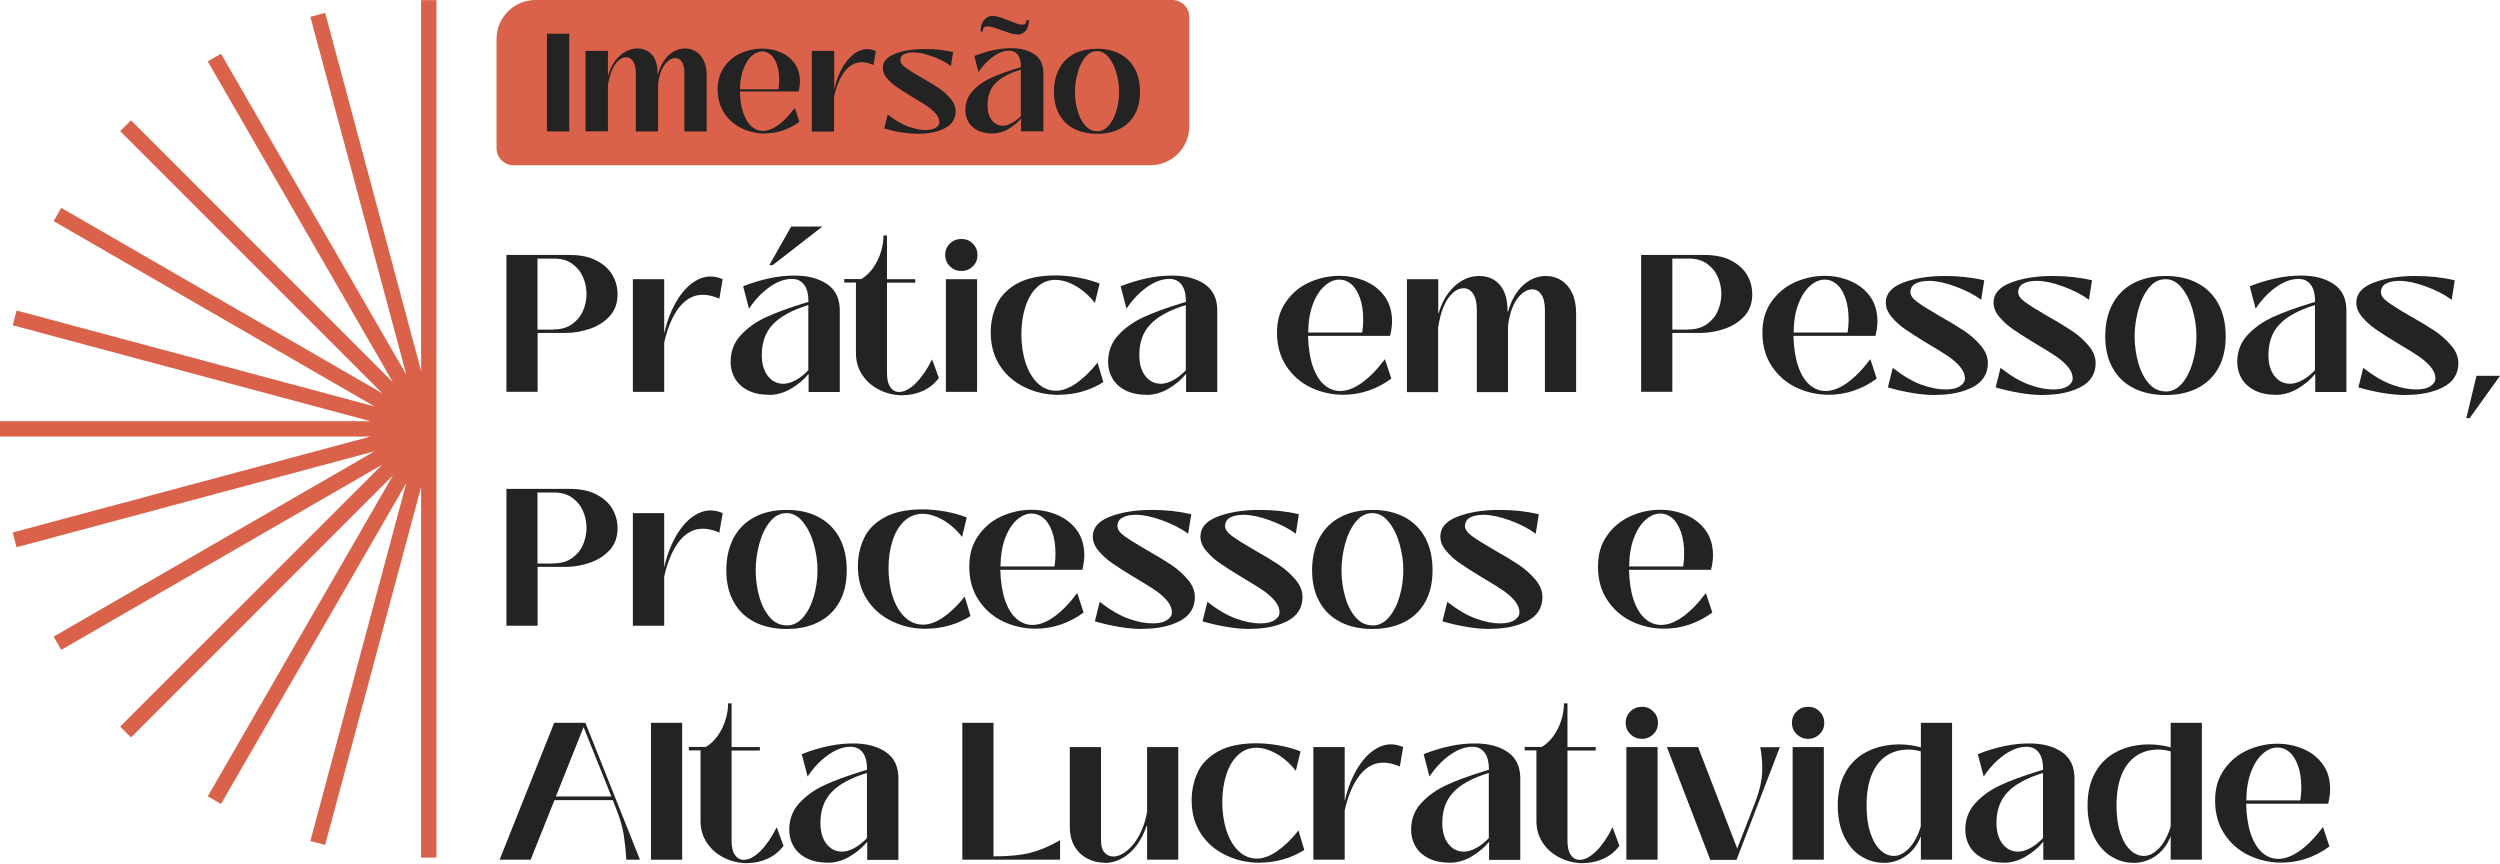 <?xml version="1.0" encoding="UTF-8"?>
<svg xmlns="http://www.w3.org/2000/svg" width="518" height="179" viewBox="0 0 518 179" fill="none">
  <path d="M104.933 81.188V52.827H118.032C120.224 52.827 122.1 53.202 123.571 53.981C125.071 54.76 126.168 55.741 126.889 56.981C127.61 58.222 127.957 59.549 127.957 60.992C127.957 62.809 127.408 64.338 126.312 65.521C125.216 66.704 123.86 67.57 122.244 68.118C120.628 68.666 119.07 68.955 117.484 68.984H111.396V81.188H104.933ZM114.685 68.262C116.185 68.262 117.455 67.916 118.493 67.195C119.503 66.473 120.282 65.579 120.773 64.454C121.263 63.329 121.523 62.146 121.523 60.934C121.523 59.722 121.292 58.539 120.801 57.414C120.311 56.289 119.561 55.366 118.551 54.644C117.541 53.923 116.272 53.577 114.771 53.577H111.367V68.291H114.685V68.262Z" fill="#232323"></path>
  <path d="M131.13 81.189V57.848H137.622V68.984H137.651C138.257 66.272 139.209 63.935 140.449 61.973C141.69 60.011 143.104 58.656 144.719 57.877C146.335 57.097 148.008 57.097 149.74 57.848L149.047 61.887C147.172 61.05 145.47 60.877 143.998 61.31C142.527 61.771 141.228 62.839 140.161 64.484C139.093 66.128 138.228 68.292 137.622 70.975V81.189H131.13Z" fill="#232323"></path>
  <path d="M159.29 81.794C157.558 81.794 156.116 81.477 154.904 80.842C153.692 80.207 152.827 79.371 152.25 78.361C151.673 77.351 151.384 76.226 151.384 75.014C151.384 72.821 152.077 70.975 153.49 69.446C154.904 67.916 156.635 66.676 158.713 65.724C160.79 64.772 163.358 63.819 166.474 62.867L167.512 62.55C167.512 60.992 167.224 59.809 166.618 59.001C166.012 58.194 165.175 57.79 164.079 57.79C162.608 57.79 161.078 58.338 159.463 59.463C157.876 60.588 156.433 62.088 155.193 63.964L153.981 59.319C155.712 58.626 157.501 58.078 159.347 57.674C161.194 57.27 162.954 57.097 164.627 57.097C167.426 57.097 169.676 57.703 171.407 58.886C173.138 60.069 174.004 61.886 174.004 64.339V81.217H167.541V77.466C166.531 78.707 165.262 79.746 163.819 80.582C162.348 81.419 160.876 81.823 159.347 81.823L159.29 81.794ZM162.319 79.515C163.127 79.515 163.992 79.255 164.887 78.765C165.781 78.274 166.647 77.582 167.483 76.716V63.214C164.079 64.252 161.627 65.608 160.126 67.224C158.597 68.84 157.847 70.946 157.847 73.571C157.847 75.36 158.251 76.803 159.088 77.899C159.924 78.967 160.992 79.515 162.319 79.515ZM160.097 54.933L170.397 46.941H163.935L159.405 54.933H160.097Z" fill="#232323"></path>
  <path d="M187.073 81.91C185.4 81.91 183.813 81.563 182.342 80.842C180.841 80.121 179.63 79.111 178.735 77.784C177.812 76.457 177.35 74.927 177.35 73.168V58.54H174.927V57.819H178.475C179.428 57.242 180.235 56.463 180.928 55.482C181.62 54.472 182.168 53.404 182.515 52.221C182.89 51.038 183.063 49.884 183.063 48.788H183.784V57.847H189.641V58.569H183.784V77.264C183.784 78.592 184.015 79.573 184.505 80.236C184.967 80.9 185.573 81.217 186.294 81.217C187.362 81.217 188.516 80.611 189.756 79.4C190.968 78.188 192.093 76.543 193.132 74.466L194.546 78.332C193.623 79.515 192.526 80.409 191.228 80.986C189.93 81.592 188.545 81.881 187.073 81.881V81.91Z" fill="#232323"></path>
  <path d="M199.22 56.146C198.268 56.146 197.489 55.828 196.825 55.194C196.19 54.559 195.844 53.78 195.844 52.828C195.844 51.876 196.162 51.097 196.825 50.462C197.46 49.827 198.268 49.51 199.22 49.51C200.172 49.51 200.922 49.827 201.557 50.462C202.192 51.097 202.538 51.876 202.538 52.828C202.538 53.78 202.22 54.559 201.557 55.194C200.922 55.828 200.114 56.146 199.22 56.146ZM195.989 81.189V57.848H202.451V81.189H195.989Z" fill="#232323"></path>
  <path d="M219.445 81.823C216.848 81.823 214.482 81.303 212.319 80.236C210.155 79.197 208.424 77.697 207.183 75.764C205.914 73.831 205.279 71.522 205.279 68.897C205.279 66.762 205.712 64.829 206.548 63.04C207.385 61.251 208.828 59.809 210.818 58.712C212.838 57.616 215.463 57.068 218.724 57.068C220.137 57.068 221.695 57.212 223.34 57.501C224.984 57.789 226.485 58.222 227.841 58.741L226.86 62.781C225.677 61.251 224.321 60.068 222.849 59.232C221.349 58.395 219.964 57.991 218.666 57.991C217.223 57.991 215.954 58.51 214.886 59.491C213.819 60.501 213.011 61.857 212.463 63.559C211.915 65.262 211.626 67.166 211.626 69.243C211.626 71.32 211.915 73.369 212.492 75.129C213.069 76.918 213.905 78.331 214.973 79.37C216.04 80.409 217.339 80.957 218.81 80.957C220.08 80.957 221.436 80.466 222.936 79.457C224.407 78.447 225.908 77.033 227.408 75.129L228.62 79.168C227.206 80.062 225.706 80.726 224.119 81.159C222.532 81.592 220.974 81.794 219.416 81.794L219.445 81.823Z" fill="#232323"></path>
  <path d="M237.506 81.794C235.775 81.794 234.332 81.477 233.12 80.842C231.909 80.207 231.043 79.371 230.466 78.361C229.889 77.351 229.601 76.226 229.601 75.014C229.601 72.821 230.293 70.975 231.707 69.446C233.12 67.916 234.852 66.676 236.929 65.724C239.006 64.772 241.574 63.82 244.69 62.867L245.729 62.55C245.729 60.992 245.44 59.809 244.834 59.001C244.228 58.194 243.392 57.79 242.295 57.79C240.824 57.79 239.295 58.338 237.679 59.463C236.092 60.588 234.65 62.089 233.409 63.964L232.197 59.319C233.928 58.626 235.717 58.078 237.564 57.674C239.41 57.27 241.17 57.097 242.843 57.097C245.642 57.097 247.892 57.703 249.624 58.886C251.355 60.069 252.22 61.886 252.22 64.339V81.217H245.757V77.466C244.748 78.707 243.478 79.746 242.036 80.582C240.564 81.419 239.093 81.823 237.564 81.823L237.506 81.794ZM240.535 79.515C241.343 79.515 242.209 79.255 243.103 78.765C243.997 78.274 244.863 77.582 245.7 76.716V63.214C242.295 64.252 239.843 65.608 238.343 67.224C236.813 68.84 236.063 70.946 236.063 73.571C236.063 75.36 236.467 76.803 237.304 77.899C238.141 78.967 239.208 79.515 240.535 79.515Z" fill="#232323"></path>
  <path d="M278.331 81.794C275.907 81.794 273.657 81.275 271.551 80.265C269.445 79.255 267.771 77.755 266.502 75.822C265.232 73.889 264.598 71.609 264.598 68.984C264.598 66.358 265.204 64.339 266.444 62.55C267.685 60.761 269.3 59.405 271.262 58.511C273.253 57.616 275.33 57.155 277.494 57.155C279.398 57.155 281.216 57.53 282.89 58.251C284.563 58.972 285.919 60.04 286.929 61.454C287.939 62.867 288.429 64.57 288.429 66.589C288.429 67.541 288.285 68.522 288.025 69.59H271.032C271.089 72.042 271.407 74.12 271.984 75.822C272.561 77.524 273.34 78.822 274.321 79.688C275.302 80.553 276.427 81.015 277.696 81.015C279.081 81.015 280.553 80.467 282.139 79.342C283.726 78.216 285.342 76.572 286.958 74.408L288.285 78.447C286.813 79.543 285.198 80.38 283.495 80.957C281.793 81.534 280.062 81.794 278.302 81.794H278.331ZM282.255 68.897C282.399 67.916 282.457 67.08 282.457 66.301C282.457 64.483 282.226 62.954 281.764 61.684C281.303 60.415 280.697 59.463 279.976 58.857C279.225 58.251 278.418 57.934 277.523 57.934C276.484 57.934 275.446 58.367 274.465 59.232C273.484 60.098 272.676 61.338 272.041 63.012C271.407 64.656 271.089 66.618 271.06 68.897H282.255Z" fill="#232323"></path>
  <path d="M291.516 81.188V57.847H298.007V64.886H298.094C298.555 63.271 299.219 61.886 300.085 60.732C300.95 59.578 301.96 58.683 303.056 58.078C304.153 57.472 305.278 57.183 306.461 57.183C308.278 57.183 309.75 57.818 310.788 59.059C311.856 60.299 312.375 62.146 312.375 64.54H312.491C313.154 62.146 314.222 60.328 315.636 59.059C317.049 57.818 318.607 57.183 320.281 57.183C321.464 57.183 322.531 57.472 323.483 58.078C324.435 58.683 325.185 59.549 325.734 60.674C326.282 61.828 326.57 63.213 326.57 64.858V81.216H320.107V64.223C320.107 62.809 319.848 61.713 319.357 61.02C318.867 60.299 318.261 59.953 317.511 59.953C316.386 59.953 315.347 60.616 314.366 61.915C313.414 63.213 312.779 65.06 312.462 67.483V81.245H305.999V64.252C305.999 62.751 305.739 61.626 305.22 60.847C304.701 60.097 304.037 59.722 303.258 59.722C302.479 59.722 301.729 60.039 301.008 60.703C300.287 61.367 299.652 62.29 299.132 63.502C298.613 64.713 298.238 66.185 297.978 67.887V81.245H291.487L291.516 81.188Z" fill="#232323"></path>
  <path d="M340.044 81.188V52.827H353.143C355.335 52.827 357.211 53.202 358.682 53.981C360.182 54.76 361.279 55.741 362 56.981C362.721 58.222 363.067 59.549 363.067 60.992C363.067 62.809 362.519 64.338 361.423 65.521C360.327 66.704 358.971 67.57 357.355 68.118C355.739 68.666 354.181 68.955 352.594 68.984H346.507V81.188H340.044ZM349.825 68.262C351.325 68.262 352.594 67.916 353.633 67.195C354.643 66.473 355.422 65.579 355.912 64.454C356.403 63.329 356.662 62.146 356.662 60.934C356.662 59.722 356.432 58.539 355.941 57.414C355.451 56.289 354.7 55.366 353.691 54.644C352.681 53.923 351.411 53.577 349.911 53.577H346.507V68.291H349.825V68.262Z" fill="#232323"></path>
  <path d="M378.907 81.794C376.483 81.794 374.233 81.275 372.127 80.265C370.02 79.255 368.347 77.755 367.078 75.822C365.808 73.889 365.173 71.609 365.173 68.984C365.173 66.358 365.779 64.339 367.02 62.55C368.26 60.761 369.876 59.405 371.838 58.511C373.829 57.616 375.906 57.155 378.07 57.155C379.974 57.155 381.792 57.53 383.465 58.251C385.139 58.972 386.495 60.04 387.504 61.454C388.514 62.867 389.005 64.57 389.005 66.589C389.005 67.541 388.86 68.522 388.601 69.59H371.607C371.665 72.042 371.982 74.12 372.559 75.822C373.136 77.524 373.915 78.822 374.896 79.688C375.877 80.553 377.002 81.015 378.272 81.015C379.657 81.015 381.128 80.467 382.715 79.342C384.302 78.216 385.918 76.572 387.533 74.408L388.86 78.447C387.389 79.543 385.773 80.38 384.071 80.957C382.369 81.534 380.638 81.794 378.878 81.794H378.907ZM382.83 68.897C382.975 67.916 383.032 67.08 383.032 66.301C383.032 64.483 382.802 62.954 382.34 61.684C381.878 60.415 381.272 59.463 380.551 58.857C379.801 58.251 378.993 57.934 378.099 57.934C377.06 57.934 376.022 58.367 375.041 59.232C374.06 60.098 373.252 61.338 372.617 63.012C371.982 64.656 371.665 66.618 371.636 68.897H382.83Z" fill="#232323"></path>
  <path d="M401.065 81.851C399.507 81.851 397.863 81.707 396.189 81.418C394.487 81.13 392.814 80.755 391.169 80.264L392.179 76.225C394.314 77.898 396.305 79.052 398.151 79.716C399.998 80.38 401.671 80.697 403.114 80.697C404.354 80.697 405.335 80.495 406.028 80.062C406.72 79.63 407.124 79.081 407.124 78.447C407.124 77.581 406.778 76.744 406.085 75.937C405.393 75.129 404.498 74.379 403.46 73.686C402.421 72.994 401.007 72.128 399.248 71.09C397.401 69.964 395.901 69.012 394.776 68.233C393.65 67.454 392.698 66.589 391.919 65.637C391.111 64.684 390.736 63.703 390.736 62.694C390.736 60.876 391.919 59.491 394.314 58.568C396.709 57.645 399.594 57.183 403.027 57.183C405.855 57.183 408.567 57.472 411.134 58.078L410.5 62.117C409.057 61.049 407.268 60.126 405.133 59.347C402.998 58.568 401.181 58.193 399.651 58.193C398.497 58.193 397.574 58.395 396.882 58.77C396.189 59.145 395.843 59.751 395.843 60.559C395.843 61.194 396.305 61.886 397.257 62.578C398.209 63.271 399.709 64.223 401.815 65.435C403.921 66.618 405.624 67.656 406.98 68.551C408.307 69.445 409.461 70.484 410.442 71.638C411.423 72.792 411.884 74.004 411.884 75.244C411.884 77.495 410.788 79.168 408.711 80.235C406.634 81.303 404.066 81.822 401.065 81.822V81.851Z" fill="#232323"></path>
  <path d="M423.396 81.851C421.838 81.851 420.194 81.707 418.52 81.418C416.818 81.13 415.145 80.755 413.5 80.264L414.51 76.225C416.645 77.898 418.636 79.052 420.482 79.716C422.329 80.38 424.002 80.697 425.445 80.697C426.685 80.697 427.666 80.495 428.359 80.062C429.051 79.63 429.455 79.081 429.455 78.447C429.455 77.581 429.109 76.744 428.416 75.937C427.724 75.129 426.83 74.379 425.791 73.686C424.752 72.994 423.339 72.128 421.579 71.09C419.732 69.964 418.232 69.012 417.107 68.233C415.981 67.454 415.029 66.589 414.25 65.637C413.442 64.684 413.067 63.703 413.067 62.694C413.067 60.876 414.25 59.491 416.645 58.568C419.04 57.645 421.925 57.183 425.358 57.183C428.186 57.183 430.898 57.472 433.465 58.078L432.831 62.117C431.388 61.049 429.599 60.126 427.464 59.347C425.329 58.568 423.512 58.193 421.982 58.193C420.828 58.193 419.905 58.395 419.213 58.77C418.52 59.145 418.174 59.751 418.174 60.559C418.174 61.194 418.636 61.886 419.588 62.578C420.54 63.271 422.04 64.223 424.146 65.435C426.253 66.618 427.955 67.656 429.311 68.551C430.638 69.445 431.792 70.484 432.773 71.638C433.754 72.792 434.216 74.004 434.216 75.244C434.216 77.495 433.119 79.168 431.042 80.235C428.965 81.303 426.397 81.822 423.396 81.822V81.851Z" fill="#232323"></path>
  <path d="M448.699 81.851C446.131 81.851 443.938 81.361 442.063 80.409C440.188 79.457 438.745 78.072 437.735 76.225C436.697 74.407 436.206 72.186 436.206 69.647C436.206 67.108 436.725 64.829 437.735 62.953C438.745 61.078 440.216 59.636 442.092 58.654C443.967 57.674 446.189 57.183 448.728 57.183C451.267 57.183 453.43 57.674 455.306 58.654C457.181 59.636 458.624 61.078 459.633 62.925C460.643 64.8 461.163 67.05 461.163 69.647C461.163 72.244 460.672 74.407 459.662 76.225C458.653 78.043 457.21 79.457 455.335 80.409C453.459 81.361 451.267 81.851 448.756 81.851H448.699ZM448.699 81.13C449.997 81.13 451.122 80.582 452.103 79.457C453.084 78.331 453.805 76.889 454.325 75.129C454.844 73.369 455.104 71.551 455.104 69.647C455.104 67.858 454.844 66.069 454.325 64.223C453.805 62.405 453.055 60.876 452.074 59.664C451.093 58.453 449.968 57.847 448.699 57.847C447.343 57.847 446.189 58.453 445.237 59.664C444.256 60.876 443.534 62.405 443.044 64.223C442.553 66.04 442.294 67.858 442.294 69.647C442.294 71.551 442.553 73.398 443.044 75.158C443.534 76.918 444.284 78.36 445.237 79.457C446.189 80.553 447.372 81.101 448.699 81.101V81.13Z" fill="#232323"></path>
  <path d="M471.463 81.794C469.732 81.794 468.289 81.477 467.078 80.842C465.866 80.207 465 79.371 464.423 78.361C463.846 77.351 463.558 76.226 463.558 75.014C463.558 72.821 464.25 70.975 465.664 69.446C467.077 67.916 468.809 66.676 470.886 65.724C472.963 64.772 475.531 63.82 478.647 62.867L479.686 62.55C479.686 60.992 479.397 59.809 478.791 59.001C478.185 58.194 477.349 57.79 476.252 57.79C474.781 57.79 473.252 58.338 471.636 59.463C470.049 60.588 468.607 62.089 467.366 63.964L466.154 59.319C467.885 58.626 469.674 58.078 471.521 57.674C473.367 57.27 475.127 57.097 476.8 57.097C479.599 57.097 481.849 57.703 483.581 58.886C485.312 60.069 486.177 61.886 486.177 64.339V81.217H479.714V77.466C478.705 78.707 477.435 79.746 475.993 80.582C474.521 81.419 473.05 81.823 471.521 81.823L471.463 81.794ZM474.492 79.515C475.3 79.515 476.166 79.255 477.06 78.765C477.955 78.274 478.82 77.582 479.657 76.716V63.214C476.252 64.252 473.8 65.608 472.3 67.224C470.77 68.84 470.02 70.946 470.02 73.571C470.02 75.36 470.424 76.803 471.261 77.899C472.098 78.967 473.165 79.515 474.492 79.515Z" fill="#232323"></path>
  <path d="M498.554 81.851C496.996 81.851 495.352 81.707 493.679 81.418C491.976 81.13 490.303 80.755 488.658 80.264L489.668 76.225C491.803 77.898 493.794 79.052 495.64 79.716C497.487 80.38 499.16 80.697 500.603 80.697C501.843 80.697 502.824 80.495 503.517 80.062C504.209 79.63 504.613 79.081 504.613 78.447C504.613 77.581 504.267 76.744 503.575 75.937C502.882 75.129 501.988 74.379 500.949 73.686C499.91 72.994 498.497 72.128 496.737 71.09C494.89 69.964 493.39 69.012 492.265 68.233C491.14 67.454 490.187 66.589 489.409 65.637C488.601 64.684 488.226 63.703 488.226 62.694C488.226 60.876 489.409 59.491 491.803 58.568C494.198 57.645 497.083 57.183 500.516 57.183C503.344 57.183 506.056 57.472 508.624 58.078L507.989 62.117C506.546 61.049 504.758 60.126 502.622 59.347C500.487 58.568 498.67 58.193 497.141 58.193C495.987 58.193 495.063 58.395 494.371 58.77C493.679 59.145 493.332 59.751 493.332 60.559C493.332 61.194 493.794 61.886 494.746 62.578C495.698 63.271 497.198 64.223 499.305 65.435C501.411 66.618 503.113 67.656 504.469 68.551C505.796 69.445 506.95 70.484 507.931 71.638C508.912 72.792 509.374 74.004 509.374 75.244C509.374 77.495 508.277 79.168 506.2 80.235C504.123 81.303 501.555 81.822 498.554 81.822V81.851Z" fill="#232323"></path>
  <path d="M511.018 86.642L513.124 77.871H518L511.711 86.642H511.018Z" fill="#232323"></path>
  <path d="M104.933 129.658V101.297H118.032C120.224 101.297 122.1 101.672 123.571 102.451C125.071 103.23 126.168 104.211 126.889 105.451C127.61 106.692 127.957 108.019 127.957 109.462C127.957 111.279 127.408 112.809 126.312 113.992C125.216 115.174 123.86 116.04 122.244 116.588C120.628 117.136 119.07 117.425 117.484 117.454H111.396V129.658H104.933ZM114.685 116.732C116.185 116.732 117.455 116.386 118.493 115.665C119.503 114.944 120.282 114.049 120.773 112.924C121.263 111.799 121.523 110.616 121.523 109.404C121.523 108.192 121.292 107.009 120.801 105.884C120.311 104.759 119.561 103.836 118.551 103.115C117.541 102.393 116.272 102.047 114.771 102.047H111.367V116.761H114.685V116.732Z" fill="#232323"></path>
  <path d="M131.13 129.659V106.318H137.622V117.455H137.651C138.257 114.742 139.209 112.405 140.449 110.444C141.69 108.482 143.104 107.126 144.719 106.347C146.335 105.568 148.008 105.568 149.74 106.318L149.047 110.357C147.172 109.52 145.47 109.347 143.998 109.78C142.527 110.242 141.228 111.309 140.161 112.954C139.093 114.598 138.228 116.762 137.622 119.445V129.659H131.13Z" fill="#232323"></path>
  <path d="M162.982 130.322C160.415 130.322 158.222 129.832 156.347 128.88C154.471 127.928 153.029 126.543 152.019 124.696C150.98 122.879 150.49 120.657 150.49 118.118C150.49 115.579 151.009 113.3 152.019 111.425C153.029 109.549 154.5 108.107 156.375 107.126C158.251 106.145 160.472 105.654 163.011 105.654C165.55 105.654 167.714 106.145 169.589 107.126C171.465 108.107 172.907 109.549 173.917 111.396C174.927 113.271 175.446 115.522 175.446 118.118C175.446 120.715 174.956 122.879 173.946 124.696C172.936 126.514 171.494 127.928 169.618 128.88C167.743 129.832 165.55 130.322 163.04 130.322H162.982ZM162.982 129.601C164.281 129.601 165.406 129.053 166.387 127.928C167.368 126.802 168.089 125.36 168.608 123.6C169.128 121.84 169.387 120.022 169.387 118.118C169.387 116.329 169.128 114.541 168.608 112.694C168.089 110.876 167.339 109.347 166.358 108.136C165.377 106.924 164.252 106.318 162.982 106.318C161.626 106.318 160.472 106.924 159.52 108.136C158.539 109.347 157.818 110.876 157.328 112.694C156.837 114.512 156.577 116.329 156.577 118.118C156.577 120.022 156.837 121.869 157.328 123.629C157.818 125.389 158.568 126.831 159.52 127.928C160.472 129.024 161.655 129.572 162.982 129.572V129.601Z" fill="#232323"></path>
  <path d="M191.92 130.294C189.324 130.294 186.958 129.775 184.794 128.707C182.63 127.669 180.899 126.168 179.659 124.235C178.389 122.302 177.754 119.994 177.754 117.369C177.754 115.234 178.187 113.301 179.024 111.512C179.861 109.723 181.303 108.28 183.294 107.184C185.313 106.088 187.939 105.54 191.199 105.54C192.613 105.54 194.171 105.684 195.815 105.972C197.46 106.261 198.96 106.694 200.316 107.213L199.335 111.252C198.152 109.723 196.796 108.54 195.325 107.703C193.825 106.867 192.44 106.463 191.141 106.463C189.699 106.463 188.429 106.982 187.362 107.963C186.294 108.973 185.487 110.329 184.938 112.031C184.39 113.733 184.102 115.638 184.102 117.715C184.102 119.792 184.39 121.841 184.967 123.601C185.544 125.389 186.381 126.803 187.448 127.842C188.516 128.88 189.814 129.429 191.286 129.429C192.555 129.429 193.911 128.938 195.412 127.928C196.883 126.919 198.383 125.505 199.883 123.601L201.095 127.64C199.682 128.534 198.181 129.198 196.594 129.631C195.008 130.063 193.45 130.265 191.892 130.265L191.92 130.294Z" fill="#232323"></path>
  <path d="M214.569 130.264C212.145 130.264 209.895 129.745 207.789 128.735C205.682 127.725 204.009 126.225 202.74 124.292C201.47 122.359 200.835 120.08 200.835 117.454C200.835 114.829 201.441 112.809 202.682 111.02C203.923 109.231 205.538 107.875 207.5 106.981C209.491 106.087 211.568 105.625 213.732 105.625C215.636 105.625 217.454 106 219.127 106.721C220.801 107.443 222.157 108.51 223.166 109.924C224.176 111.338 224.667 113.04 224.667 115.059C224.667 116.012 224.523 116.992 224.263 118.06H207.269C207.327 120.512 207.644 122.59 208.221 124.292C208.798 125.994 209.577 127.292 210.558 128.158C211.539 129.024 212.665 129.485 213.934 129.485C215.319 129.485 216.79 128.937 218.377 127.812C219.964 126.687 221.58 125.042 223.195 122.878L224.523 126.917C223.051 128.014 221.435 128.85 219.733 129.427C218.031 130.005 216.3 130.264 214.54 130.264H214.569ZM218.493 117.368C218.637 116.387 218.695 115.55 218.695 114.771C218.695 112.953 218.464 111.424 218.002 110.155C217.54 108.885 216.935 107.933 216.213 107.327C215.463 106.721 214.655 106.404 213.761 106.404C212.722 106.404 211.684 106.837 210.703 107.702C209.722 108.568 208.914 109.808 208.279 111.482C207.644 113.126 207.327 115.088 207.298 117.368H218.493Z" fill="#232323"></path>
  <path d="M236.756 130.322C235.198 130.322 233.554 130.178 231.88 129.89C230.178 129.601 228.505 129.226 226.86 128.735L227.87 124.696C230.005 126.37 231.996 127.524 233.842 128.187C235.689 128.851 237.362 129.168 238.805 129.168C240.045 129.168 241.026 128.966 241.719 128.534C242.411 128.101 242.815 127.553 242.815 126.918C242.815 126.052 242.469 125.216 241.776 124.408C241.084 123.6 240.189 122.85 239.151 122.157C238.112 121.465 236.698 120.599 234.938 119.561C233.092 118.436 231.592 117.483 230.466 116.704C229.341 115.925 228.389 115.06 227.61 114.108C226.802 113.156 226.427 112.175 226.427 111.165C226.427 109.347 227.61 107.962 230.005 107.039C232.399 106.116 235.285 105.654 238.718 105.654C241.545 105.654 244.257 105.943 246.825 106.549L246.191 110.588C244.748 109.52 242.959 108.597 240.824 107.818C238.689 107.039 236.871 106.664 235.342 106.664C234.188 106.664 233.265 106.866 232.573 107.241C231.88 107.616 231.534 108.222 231.534 109.03C231.534 109.665 231.996 110.357 232.948 111.05C233.9 111.742 235.4 112.694 237.506 113.906C239.612 115.089 241.315 116.127 242.671 117.022C243.998 117.916 245.152 118.955 246.133 120.109C247.114 121.263 247.575 122.475 247.575 123.715C247.575 125.966 246.479 127.639 244.402 128.707C242.324 129.774 239.757 130.293 236.756 130.293V130.322Z" fill="#232323"></path>
  <path d="M259.058 130.322C257.5 130.322 255.856 130.178 254.182 129.89C252.48 129.601 250.807 129.226 249.162 128.735L250.172 124.696C252.307 126.37 254.298 127.524 256.144 128.187C257.991 128.851 259.664 129.168 261.107 129.168C262.347 129.168 263.328 128.966 264.021 128.534C264.713 128.101 265.117 127.553 265.117 126.918C265.117 126.052 264.771 125.216 264.078 124.408C263.386 123.6 262.492 122.85 261.453 122.157C260.414 121.465 259.001 120.599 257.241 119.561C255.394 118.436 253.894 117.483 252.769 116.704C251.643 115.925 250.691 115.06 249.912 114.108C249.105 113.156 248.729 112.175 248.729 111.165C248.729 109.347 249.912 107.962 252.307 107.039C254.702 106.116 257.587 105.654 261.02 105.654C263.848 105.654 266.56 105.943 269.127 106.549L268.493 110.588C267.05 109.52 265.261 108.597 263.126 107.818C260.991 107.039 259.174 106.664 257.645 106.664C256.491 106.664 255.567 106.866 254.875 107.241C254.182 107.616 253.836 108.222 253.836 109.03C253.836 109.665 254.298 110.357 255.25 111.05C256.202 111.742 257.702 112.694 259.808 113.906C261.915 115.089 263.617 116.127 264.973 117.022C266.3 117.916 267.454 118.955 268.435 120.109C269.416 121.263 269.878 122.475 269.878 123.715C269.878 125.966 268.781 127.639 266.704 128.707C264.627 129.774 262.059 130.293 259.058 130.293V130.322Z" fill="#232323"></path>
  <path d="M284.361 130.322C281.793 130.322 279.6 129.832 277.725 128.88C275.85 127.928 274.407 126.543 273.397 124.696C272.359 122.879 271.868 120.657 271.868 118.118C271.868 115.579 272.387 113.3 273.397 111.425C274.407 109.549 275.879 108.107 277.754 107.126C279.629 106.145 281.851 105.654 284.39 105.654C286.929 105.654 289.092 106.145 290.968 107.126C292.843 108.107 294.286 109.549 295.296 111.396C296.305 113.271 296.825 115.522 296.825 118.118C296.825 120.715 296.334 122.879 295.324 124.696C294.315 126.514 292.872 127.928 290.997 128.88C289.121 129.832 286.929 130.322 284.419 130.322H284.361ZM284.361 129.601C285.659 129.601 286.784 129.053 287.765 127.928C288.746 126.802 289.468 125.36 289.987 123.6C290.506 121.84 290.766 120.022 290.766 118.118C290.766 116.329 290.506 114.541 289.987 112.694C289.468 110.876 288.717 109.347 287.736 108.136C286.756 106.924 285.63 106.318 284.361 106.318C283.005 106.318 281.851 106.924 280.899 108.136C279.918 109.347 279.196 110.876 278.706 112.694C278.215 114.512 277.956 116.329 277.956 118.118C277.956 120.022 278.215 121.869 278.706 123.629C279.196 125.389 279.947 126.831 280.899 127.928C281.851 129.024 283.034 129.572 284.361 129.572V129.601Z" fill="#232323"></path>
  <path d="M308.769 130.322C307.211 130.322 305.567 130.178 303.893 129.89C302.191 129.601 300.518 129.226 298.873 128.735L299.883 124.696C302.018 126.37 304.009 127.524 305.855 128.187C307.702 128.851 309.375 129.168 310.818 129.168C312.058 129.168 313.039 128.966 313.732 128.534C314.424 128.101 314.828 127.553 314.828 126.918C314.828 126.052 314.482 125.216 313.789 124.408C313.097 123.6 312.203 122.85 311.164 122.157C310.125 121.465 308.712 120.599 306.952 119.561C305.105 118.436 303.605 117.483 302.48 116.704C301.354 115.925 300.402 115.06 299.623 114.108C298.815 113.156 298.44 112.175 298.44 111.165C298.44 109.347 299.623 107.962 302.018 107.039C304.413 106.116 307.298 105.654 310.731 105.654C313.559 105.654 316.271 105.943 318.838 106.549L318.204 110.588C316.761 109.52 314.972 108.597 312.837 107.818C310.702 107.039 308.885 106.664 307.356 106.664C306.201 106.664 305.278 106.866 304.586 107.241C303.893 107.616 303.547 108.222 303.547 109.03C303.547 109.665 304.009 110.357 304.961 111.05C305.913 111.742 307.413 112.694 309.519 113.906C311.626 115.089 313.328 116.127 314.684 117.022C316.011 117.916 317.165 118.955 318.146 120.109C319.127 121.263 319.589 122.475 319.589 123.715C319.589 125.966 318.492 127.639 316.415 128.707C314.338 129.774 311.77 130.293 308.769 130.293V130.322Z" fill="#232323"></path>
  <path d="M344.833 130.264C342.409 130.264 340.159 129.745 338.053 128.735C335.947 127.725 334.273 126.225 333.004 124.292C331.734 122.359 331.1 120.08 331.1 117.454C331.1 114.829 331.705 112.809 332.946 111.02C334.187 109.231 335.802 107.875 337.764 106.981C339.755 106.087 341.832 105.625 343.996 105.625C345.9 105.625 347.718 106 349.391 106.721C351.065 107.443 352.421 108.51 353.431 109.924C354.44 111.338 354.931 113.04 354.931 115.059C354.931 116.012 354.787 116.992 354.527 118.06H337.533C337.591 120.512 337.909 122.59 338.486 124.292C339.063 125.994 339.842 127.292 340.823 128.158C341.803 129.024 342.929 129.485 344.198 129.485C345.583 129.485 347.054 128.937 348.641 127.812C350.228 126.687 351.844 125.042 353.46 122.878L354.787 126.917C353.315 128.014 351.7 128.85 349.997 129.427C348.295 130.005 346.564 130.264 344.804 130.264H344.833ZM348.757 117.368C348.901 116.387 348.959 115.55 348.959 114.771C348.959 112.953 348.728 111.424 348.266 110.155C347.805 108.885 347.199 107.933 346.477 107.327C345.727 106.721 344.919 106.404 344.025 106.404C342.986 106.404 341.948 106.837 340.967 107.702C339.986 108.568 339.178 109.808 338.543 111.482C337.909 113.126 337.591 115.088 337.562 117.368H348.757Z" fill="#232323"></path>
  <path d="M103.52 178.13L114.829 149.769H121.292L132.602 178.13H129.774C129.688 176.514 129.515 174.841 129.255 173.109C128.995 171.378 128.476 169.59 127.755 167.801L126.976 165.781H114.887L109.953 178.13H103.491H103.52ZM115.176 165.031H126.687L120.917 150.663L115.176 165.031Z" fill="#232323"></path>
  <path d="M134.881 178.13V149.769H141.344V178.13H134.881Z" fill="#232323"></path>
  <path d="M154.875 178.852C153.202 178.852 151.615 178.505 150.144 177.784C148.644 177.063 147.432 176.053 146.537 174.726C145.614 173.399 145.153 171.869 145.153 170.109V155.482H142.729V154.76H146.278C147.23 154.183 148.038 153.404 148.73 152.424C149.423 151.414 149.971 150.346 150.317 149.163C150.692 147.98 150.865 146.826 150.865 145.73H151.586V154.789H157.443V155.511H151.586V174.206C151.586 175.534 151.817 176.515 152.308 177.178C152.769 177.842 153.375 178.159 154.096 178.159C155.164 178.159 156.318 177.553 157.559 176.341C158.77 175.13 159.896 173.485 160.934 171.408L162.348 175.274C161.425 176.457 160.328 177.351 159.03 177.928C157.732 178.534 156.347 178.823 154.875 178.823V178.852Z" fill="#232323"></path>
  <path d="M171.436 178.735C169.705 178.735 168.262 178.418 167.051 177.783C165.839 177.149 164.973 176.312 164.396 175.302C163.819 174.292 163.531 173.167 163.531 171.955C163.531 169.763 164.223 167.916 165.637 166.387C167.051 164.858 168.782 163.617 170.859 162.665C172.936 161.713 175.504 160.761 178.62 159.809L179.659 159.492C179.659 157.934 179.37 156.751 178.764 155.943C178.158 155.135 177.322 154.731 176.225 154.731C174.754 154.731 173.225 155.279 171.609 156.404C170.022 157.53 168.58 159.03 167.339 160.905L166.127 156.26C167.858 155.568 169.647 155.02 171.494 154.616C173.34 154.212 175.1 154.039 176.774 154.039C179.572 154.039 181.823 154.644 183.554 155.827C185.285 157.01 186.15 158.828 186.15 161.28V178.158H179.688V174.408C178.678 175.648 177.408 176.687 175.966 177.524C174.494 178.36 173.023 178.764 171.494 178.764L171.436 178.735ZM174.465 176.456C175.273 176.456 176.139 176.197 177.033 175.706C177.928 175.216 178.793 174.523 179.63 173.658V160.155C176.225 161.194 173.773 162.55 172.273 164.165C170.744 165.781 169.993 167.887 169.993 170.513C169.993 172.302 170.397 173.744 171.234 174.84C172.071 175.908 173.138 176.456 174.465 176.456Z" fill="#232323"></path>
  <path d="M199.393 178.13V149.769H205.856V177.437C208.914 177.437 211.453 177.206 213.415 176.716C215.377 176.225 217.454 175.36 219.647 174.09V178.13H199.422H199.393Z" fill="#232323"></path>
  <path d="M228.908 178.764C227.609 178.764 226.426 178.475 225.301 177.898C224.205 177.321 223.311 176.484 222.647 175.359C221.983 174.234 221.666 172.878 221.666 171.262V154.788H228.129V174.176C228.129 175.244 228.36 176.08 228.85 176.629C229.341 177.177 229.946 177.465 230.697 177.465C231.591 177.465 232.514 177.061 233.495 176.282C234.476 175.503 235.342 174.407 236.092 172.993C236.842 171.58 237.361 169.993 237.679 168.233V154.788H244.141V178.129H237.679V171.147H237.563C236.698 173.628 235.515 175.503 233.957 176.831C232.428 178.129 230.725 178.793 228.879 178.793L228.908 178.764Z" fill="#232323"></path>
  <path d="M261.077 178.764C258.481 178.764 256.115 178.245 253.951 177.177C251.787 176.138 250.056 174.638 248.815 172.705C247.546 170.772 246.911 168.464 246.911 165.838C246.911 163.703 247.344 161.77 248.181 159.982C249.017 158.193 250.46 156.75 252.451 155.654C254.47 154.557 257.096 154.009 260.356 154.009C261.77 154.009 263.328 154.154 264.972 154.442C266.617 154.731 268.117 155.163 269.473 155.683L268.492 159.722C267.309 158.193 265.953 157.01 264.482 156.173C262.981 155.336 261.597 154.933 260.298 154.933C258.856 154.933 257.586 155.452 256.519 156.433C255.451 157.443 254.643 158.799 254.095 160.501C253.547 162.203 253.258 164.107 253.258 166.185C253.258 168.262 253.547 170.31 254.124 172.07C254.701 173.859 255.538 175.273 256.605 176.311C257.673 177.35 258.971 177.898 260.442 177.898C261.712 177.898 263.068 177.408 264.568 176.398C266.04 175.388 267.54 173.975 269.04 172.07L270.252 176.11C268.838 177.004 267.338 177.667 265.751 178.1C264.164 178.533 262.606 178.735 261.048 178.735L261.077 178.764Z" fill="#232323"></path>
  <path d="M272.127 178.128V154.788H278.619V165.924H278.648C279.254 163.212 280.206 160.875 281.446 158.913C282.687 156.951 284.101 155.595 285.716 154.816C287.332 154.037 289.006 154.037 290.737 154.788L290.044 158.827C288.169 157.99 286.467 157.817 284.995 158.25C283.524 158.711 282.225 159.779 281.158 161.423C280.09 163.068 279.225 165.232 278.619 167.915V178.128H272.127Z" fill="#232323"></path>
  <path d="M300.287 178.735C298.556 178.735 297.113 178.418 295.901 177.783C294.689 177.149 293.824 176.312 293.247 175.302C292.67 174.292 292.381 173.167 292.381 171.955C292.381 169.763 293.074 167.916 294.488 166.387C295.901 164.858 297.632 163.617 299.71 162.665C301.787 161.713 304.355 160.761 307.471 159.809L308.509 159.492C308.509 157.934 308.221 156.751 307.615 155.943C307.009 155.135 306.172 154.731 305.076 154.731C303.605 154.731 302.075 155.279 300.46 156.404C298.873 157.53 297.43 159.03 296.19 160.905L294.978 156.26C296.709 155.568 298.498 155.02 300.344 154.616C302.191 154.212 303.951 154.039 305.624 154.039C308.423 154.039 310.673 154.644 312.404 155.827C314.135 157.01 315.001 158.828 315.001 161.28V178.158H308.538V174.408C307.528 175.648 306.259 176.687 304.816 177.524C303.345 178.36 301.873 178.764 300.344 178.764L300.287 178.735ZM303.316 176.456C304.124 176.456 304.989 176.197 305.884 175.706C306.778 175.216 307.644 174.523 308.48 173.658V160.155C305.076 161.194 302.624 162.55 301.123 164.165C299.594 165.781 298.844 167.887 298.844 170.513C298.844 172.302 299.248 173.744 300.085 174.84C300.921 175.908 301.989 176.456 303.316 176.456Z" fill="#232323"></path>
  <path d="M328.07 178.852C326.397 178.852 324.81 178.505 323.339 177.784C321.838 177.063 320.627 176.053 319.732 174.726C318.809 173.399 318.347 171.869 318.347 170.109V155.482H315.924V154.76H319.473C320.425 154.183 321.233 153.404 321.925 152.424C322.617 151.414 323.166 150.346 323.512 149.163C323.887 147.98 324.06 146.826 324.06 145.73H324.781V154.789H330.638V155.511H324.781V174.206C324.781 175.534 325.012 176.515 325.503 177.178C325.964 177.842 326.57 178.159 327.291 178.159C328.359 178.159 329.513 177.553 330.753 176.341C331.965 175.13 333.09 173.485 334.129 171.408L335.543 175.274C334.62 176.457 333.523 177.351 332.225 177.928C330.927 178.534 329.542 178.823 328.07 178.823V178.852Z" fill="#232323"></path>
  <path d="M340.217 153.087C339.265 153.087 338.486 152.769 337.822 152.134C337.188 151.5 336.841 150.721 336.841 149.769C336.841 148.817 337.159 148.038 337.822 147.403C338.457 146.768 339.265 146.451 340.217 146.451C341.169 146.451 341.919 146.768 342.554 147.403C343.189 148.038 343.535 148.817 343.535 149.769C343.535 150.721 343.217 151.5 342.554 152.134C341.919 152.769 341.111 153.087 340.217 153.087ZM336.986 178.13V154.789H343.448V178.13H336.986Z" fill="#232323"></path>
  <path d="M354.355 178.129L345.382 154.788H351.845L360.24 176.571H359.663L363.703 166.156L363.933 165.521C364.626 163.588 365.03 161.799 365.116 160.212C365.203 158.596 365.087 156.808 364.741 154.817H368.78L359.808 178.158H354.326L354.355 178.129Z" fill="#232323"></path>
  <path d="M374.666 153.087C373.714 153.087 372.935 152.769 372.271 152.134C371.637 151.5 371.291 150.721 371.291 149.769C371.291 148.817 371.608 148.038 372.271 147.403C372.906 146.768 373.714 146.451 374.666 146.451C375.618 146.451 376.368 146.768 377.003 147.403C377.638 148.038 377.984 148.817 377.984 149.769C377.984 150.721 377.667 151.5 377.003 152.134C376.368 152.769 375.561 153.087 374.666 153.087ZM371.435 178.13V154.789H377.897V178.13H371.435Z" fill="#232323"></path>
  <path d="M390.246 178.764C388.63 178.764 387.101 178.332 385.659 177.437C384.216 176.543 383.033 175.216 382.139 173.398C381.244 171.609 380.783 169.416 380.783 166.849C380.783 164.165 381.331 161.857 382.427 159.953C383.524 158.049 385.024 156.635 386.957 155.683C388.89 154.731 391.083 154.241 393.564 154.241C394.978 154.241 396.478 154.442 398.007 154.846V149.769H404.47V178.13H398.007V173.254C397.315 175.071 396.247 176.427 394.862 177.379C393.477 178.332 391.919 178.793 390.246 178.793V178.764ZM392.41 177.351C393.131 177.351 393.852 177.12 394.545 176.629C395.237 176.168 395.901 175.475 396.478 174.581C397.084 173.686 397.574 172.561 397.978 171.263V155.683C397.142 155.452 396.305 155.308 395.439 155.308C393.679 155.308 392.15 155.741 390.852 156.606C389.554 157.472 388.544 158.77 387.822 160.501C387.101 162.232 386.755 164.396 386.755 166.935C386.755 169.128 387.015 171.003 387.534 172.561C388.053 174.148 388.746 175.331 389.611 176.139C390.477 176.947 391.429 177.351 392.41 177.351Z" fill="#232323"></path>
  <path d="M415.116 178.735C413.385 178.735 411.942 178.418 410.73 177.783C409.519 177.149 408.653 176.312 408.076 175.302C407.499 174.292 407.21 173.167 407.21 171.955C407.21 169.763 407.903 167.916 409.317 166.387C410.73 164.858 412.461 163.617 414.539 162.665C416.616 161.713 419.184 160.761 422.3 159.809L423.338 159.492C423.338 157.934 423.05 156.751 422.444 155.943C421.838 155.135 421.001 154.731 419.905 154.731C418.434 154.731 416.905 155.279 415.289 156.404C413.702 157.53 412.259 159.03 411.019 160.905L409.807 156.26C411.538 155.568 413.327 155.02 415.173 154.616C417.02 154.212 418.78 154.039 420.453 154.039C423.252 154.039 425.502 154.644 427.233 155.827C428.964 157.01 429.83 158.828 429.83 161.28V178.158H423.367V174.408C422.357 175.648 421.088 176.687 419.645 177.524C418.174 178.36 416.703 178.764 415.173 178.764L415.116 178.735ZM418.145 176.456C418.953 176.456 419.819 176.197 420.713 175.706C421.607 175.216 422.473 174.523 423.31 173.658V160.155C419.905 161.194 417.453 162.55 415.952 164.165C414.423 165.781 413.673 167.887 413.673 170.513C413.673 172.302 414.077 173.744 414.914 174.84C415.75 175.908 416.818 176.456 418.145 176.456Z" fill="#232323"></path>
  <path d="M442.005 178.764C440.39 178.764 438.86 178.332 437.418 177.437C435.975 176.543 434.792 175.216 433.898 173.398C433.004 171.609 432.542 169.416 432.542 166.849C432.542 164.165 433.09 161.857 434.187 159.953C435.283 158.049 436.783 156.635 438.716 155.683C440.649 154.731 442.842 154.241 445.323 154.241C446.737 154.241 448.237 154.442 449.766 154.846V149.769H456.229V178.13H449.766V173.254C449.074 175.071 448.006 176.427 446.622 177.379C445.237 178.332 443.679 178.793 442.005 178.793V178.764ZM444.198 177.351C444.919 177.351 445.641 177.12 446.333 176.629C447.025 176.168 447.689 175.475 448.266 174.581C448.872 173.686 449.362 172.561 449.766 171.263V155.683C448.93 155.452 448.093 155.308 447.227 155.308C445.467 155.308 443.938 155.741 442.64 156.606C441.342 157.472 440.332 158.77 439.611 160.501C438.889 162.232 438.543 164.396 438.543 166.935C438.543 169.128 438.803 171.003 439.322 172.561C439.841 174.148 440.534 175.331 441.399 176.139C442.265 176.947 443.217 177.351 444.198 177.351Z" fill="#232323"></path>
  <path d="M472.703 178.736C470.279 178.736 468.029 178.217 465.923 177.207C463.817 176.197 462.143 174.697 460.874 172.764C459.604 170.831 458.97 168.551 458.97 165.926C458.97 163.3 459.576 161.281 460.816 159.492C462.057 157.703 463.673 156.347 465.634 155.453C467.625 154.558 469.702 154.097 471.866 154.097C473.771 154.097 475.588 154.472 477.262 155.193C478.935 155.914 480.291 156.982 481.301 158.396C482.311 159.809 482.801 161.512 482.801 163.531C482.801 164.483 482.657 165.464 482.397 166.532H465.404C465.461 168.984 465.779 171.061 466.356 172.764C466.933 174.466 467.712 175.764 468.693 176.63C469.674 177.495 470.799 177.957 472.068 177.957C473.453 177.957 474.925 177.409 476.511 176.283C478.098 175.158 479.714 173.514 481.33 171.35L482.657 175.389C481.185 176.485 479.57 177.322 477.867 177.899C476.165 178.476 474.434 178.736 472.674 178.736H472.703ZM476.627 165.839C476.771 164.858 476.829 164.022 476.829 163.243C476.829 161.425 476.598 159.896 476.136 158.626C475.675 157.357 475.069 156.405 474.348 155.799C473.597 155.193 472.79 154.876 471.895 154.876C470.857 154.876 469.818 155.308 468.837 156.174C467.856 157.04 467.048 158.28 466.413 159.954C465.779 161.598 465.461 163.56 465.432 165.839H476.627Z" fill="#232323"></path>
  <path d="M90.421 76.831V0.028H87.247V76.831L67.368 2.654L64.31 3.49L84.189 77.639L45.787 11.136L43.046 12.723L81.419 79.226L27.149 24.927L24.899 27.178L79.197 81.476L12.695 43.075L11.108 45.816L77.611 84.217L3.433 64.338L2.625 67.397L76.774 87.275H0V90.449H76.774L2.625 110.328L3.433 113.386L77.611 93.507L11.108 131.909L12.695 134.649L79.197 96.277L24.899 150.547L27.149 152.797L81.419 98.499L43.046 165.001L45.787 166.588L84.189 100.085L64.31 174.262L67.368 175.07L87.247 100.922V177.696H90.421V100.922" fill="#DB624A"></path>
  <path d="M110.963 0H242.901C244.834 0 246.42 1.587 246.42 3.52V26.168C246.42 30.611 242.814 34.247 238.342 34.247H106.404C104.471 34.247 102.884 32.66 102.884 30.727V8.078C102.884 3.635 106.491 0 110.963 0Z" fill="#DB624A"></path>
  <path d="M113.329 27.236V6.982H117.945V27.236H113.329Z" fill="#232323"></path>
  <path d="M121.321 27.235V10.559H125.966V15.579H126.024C126.341 14.425 126.831 13.444 127.466 12.608C128.101 11.771 128.793 11.136 129.601 10.704C130.409 10.271 131.188 10.04 132.025 10.04C133.323 10.04 134.362 10.502 135.141 11.396C135.891 12.29 136.266 13.589 136.266 15.291H136.352C136.843 13.589 137.593 12.29 138.603 11.396C139.613 10.502 140.738 10.04 141.921 10.04C142.757 10.04 143.536 10.242 144.2 10.675C144.892 11.107 145.412 11.713 145.816 12.55C146.22 13.387 146.422 14.368 146.422 15.551V27.235H141.805V15.089C141.805 14.079 141.632 13.3 141.286 12.81C140.94 12.319 140.478 12.031 139.959 12.031C139.151 12.031 138.401 12.492 137.708 13.416C137.016 14.339 136.583 15.666 136.352 17.397V27.235H131.736V15.089C131.736 14.021 131.534 13.214 131.159 12.665C130.784 12.117 130.322 11.858 129.745 11.858C129.168 11.858 128.649 12.088 128.13 12.55C127.61 13.012 127.178 13.675 126.803 14.541C126.428 15.406 126.139 16.474 125.966 17.657V27.207H121.321V27.235Z" fill="#232323"></path>
  <path d="M158.51 27.67C156.779 27.67 155.163 27.295 153.663 26.573C152.163 25.852 150.951 24.785 150.057 23.4C149.162 22.015 148.701 20.399 148.701 18.524C148.701 16.648 149.133 15.206 150.028 13.908C150.922 12.638 152.076 11.657 153.49 11.022C154.904 10.388 156.375 10.07 157.933 10.07C159.289 10.07 160.587 10.33 161.77 10.849C162.982 11.369 163.934 12.148 164.656 13.157C165.377 14.167 165.752 15.379 165.752 16.822C165.752 17.485 165.665 18.206 165.463 18.957H153.317C153.346 20.716 153.577 22.188 154.009 23.4C154.442 24.611 154.99 25.535 155.683 26.169C156.375 26.804 157.183 27.122 158.077 27.122C159.058 27.122 160.126 26.718 161.251 25.91C162.376 25.102 163.53 23.919 164.684 22.361L165.637 25.246C164.569 26.025 163.444 26.631 162.203 27.035C160.991 27.439 159.751 27.641 158.51 27.641V27.67ZM161.309 18.466C161.395 17.774 161.453 17.168 161.453 16.62C161.453 15.321 161.28 14.225 160.963 13.331C160.645 12.436 160.212 11.744 159.664 11.311C159.116 10.878 158.568 10.647 157.933 10.647C157.183 10.647 156.462 10.965 155.769 11.571C155.077 12.177 154.5 13.1 154.038 14.283C153.577 15.466 153.346 16.879 153.317 18.495H161.309V18.466Z" fill="#232323"></path>
  <path d="M168.204 27.236V10.56H172.849V18.523C173.282 16.59 173.946 14.917 174.84 13.532C175.734 12.147 176.744 11.166 177.898 10.589C179.052 10.041 180.235 10.012 181.476 10.589L180.985 13.474C179.629 12.868 178.446 12.753 177.379 13.07C176.311 13.388 175.417 14.167 174.638 15.35C173.859 16.532 173.253 18.062 172.82 19.966V27.265H168.175L168.204 27.236Z" fill="#232323"></path>
  <path d="M190.276 27.727C189.151 27.727 187.997 27.612 186.785 27.439C185.573 27.266 184.39 26.948 183.207 26.602L183.929 23.717C185.458 24.9 186.872 25.736 188.199 26.227C189.526 26.689 190.709 26.948 191.747 26.948C192.642 26.948 193.334 26.804 193.854 26.487C194.373 26.169 194.633 25.794 194.633 25.333C194.633 24.727 194.373 24.121 193.882 23.544C193.392 22.967 192.757 22.419 192.007 21.928C191.257 21.438 190.247 20.803 189.007 20.082C187.679 19.274 186.612 18.581 185.804 18.033C184.996 17.485 184.333 16.85 183.756 16.187C183.179 15.523 182.919 14.802 182.919 14.081C182.919 12.782 183.756 11.801 185.458 11.138C187.16 10.474 189.237 10.157 191.69 10.157C193.709 10.157 195.642 10.359 197.489 10.791L197.027 13.677C195.989 12.898 194.719 12.234 193.19 11.686C191.661 11.138 190.363 10.849 189.266 10.849C188.43 10.849 187.766 10.993 187.276 11.253C186.785 11.513 186.554 11.945 186.554 12.523C186.554 12.984 186.9 13.475 187.564 13.965C188.228 14.456 189.324 15.148 190.824 16.014C192.325 16.85 193.536 17.6 194.488 18.235C195.44 18.87 196.277 19.62 196.97 20.457C197.662 21.293 198.008 22.13 198.008 23.024C198.008 24.64 197.229 25.823 195.758 26.573C194.286 27.323 192.44 27.727 190.276 27.727Z" fill="#232323"></path>
  <path d="M205.653 27.669C204.413 27.669 203.374 27.438 202.537 27.006C201.701 26.573 201.037 25.967 200.633 25.217C200.229 24.495 200.027 23.688 200.027 22.822C200.027 21.264 200.518 19.937 201.528 18.84C202.537 17.744 203.778 16.85 205.249 16.186C206.721 15.494 208.567 14.83 210.789 14.138L211.539 13.907C211.539 12.782 211.337 11.945 210.904 11.368C210.472 10.791 209.866 10.502 209.087 10.502C208.019 10.502 206.923 10.906 205.798 11.714C204.672 12.522 203.634 13.589 202.739 14.917L201.874 11.599C203.114 11.108 204.384 10.704 205.711 10.416C207.038 10.127 208.279 9.983 209.491 9.983C211.481 9.983 213.097 10.416 214.338 11.253C215.578 12.089 216.184 13.388 216.184 15.148V27.207H211.568V24.524C210.847 25.419 209.952 26.14 208.914 26.746C207.875 27.352 206.807 27.64 205.711 27.64L205.653 27.669ZM210.789 7.127C210.356 7.127 209.866 7.04 209.346 6.896C208.827 6.723 208.135 6.492 207.327 6.204C206.634 5.944 206.086 5.742 205.682 5.627C205.278 5.511 204.932 5.453 204.615 5.453C204.297 5.453 204.067 5.54 203.893 5.684C203.72 5.857 203.634 6.117 203.634 6.521H203.172C203.172 5.482 203.432 4.674 203.922 4.126C204.413 3.549 204.99 3.29 205.653 3.29C206.086 3.29 206.577 3.376 207.096 3.549C207.644 3.722 208.308 3.982 209.144 4.299C209.866 4.588 210.443 4.79 210.818 4.934C211.193 5.078 211.539 5.107 211.856 5.107C212.116 5.107 212.347 5.049 212.462 4.876C212.607 4.732 212.693 4.501 212.693 4.155H213.184C213.184 5.165 212.953 5.915 212.462 6.434C211.972 6.954 211.424 7.184 210.789 7.184V7.127ZM207.817 26.053C208.394 26.053 209 25.88 209.635 25.505C210.27 25.159 210.904 24.669 211.51 24.063V14.426C209.087 15.176 207.327 16.128 206.23 17.282C205.134 18.437 204.615 19.937 204.615 21.812C204.615 23.11 204.903 24.12 205.509 24.899C206.115 25.678 206.865 26.053 207.817 26.053Z" fill="#232323"></path>
  <path d="M227.321 27.726C225.503 27.726 223.916 27.38 222.589 26.717C221.262 26.024 220.223 25.043 219.473 23.716C218.752 22.418 218.377 20.831 218.377 19.013C218.377 17.196 218.752 15.58 219.473 14.224C220.195 12.868 221.233 11.858 222.589 11.137C223.945 10.444 225.503 10.098 227.321 10.098C229.139 10.098 230.668 10.444 231.995 11.137C233.322 11.829 234.361 12.868 235.111 14.195C235.832 15.522 236.207 17.138 236.207 19.013C236.207 20.889 235.861 22.418 235.111 23.716C234.39 25.014 233.351 26.024 231.995 26.717C230.639 27.409 229.081 27.726 227.292 27.726H227.321ZM227.321 27.207C228.244 27.207 229.052 26.803 229.744 25.995C230.437 25.188 230.956 24.178 231.331 22.908C231.706 21.639 231.879 20.34 231.879 19.013C231.879 17.744 231.706 16.445 231.331 15.147C230.956 13.849 230.437 12.752 229.716 11.887C229.023 11.021 228.215 10.589 227.321 10.589C226.369 10.589 225.532 11.021 224.84 11.887C224.147 12.752 223.628 13.82 223.282 15.118C222.935 16.417 222.734 17.715 222.734 18.984C222.734 20.34 222.907 21.668 223.282 22.937C223.628 24.206 224.147 25.216 224.84 25.995C225.532 26.774 226.369 27.178 227.321 27.178V27.207Z" fill="#232323"></path>
</svg>

